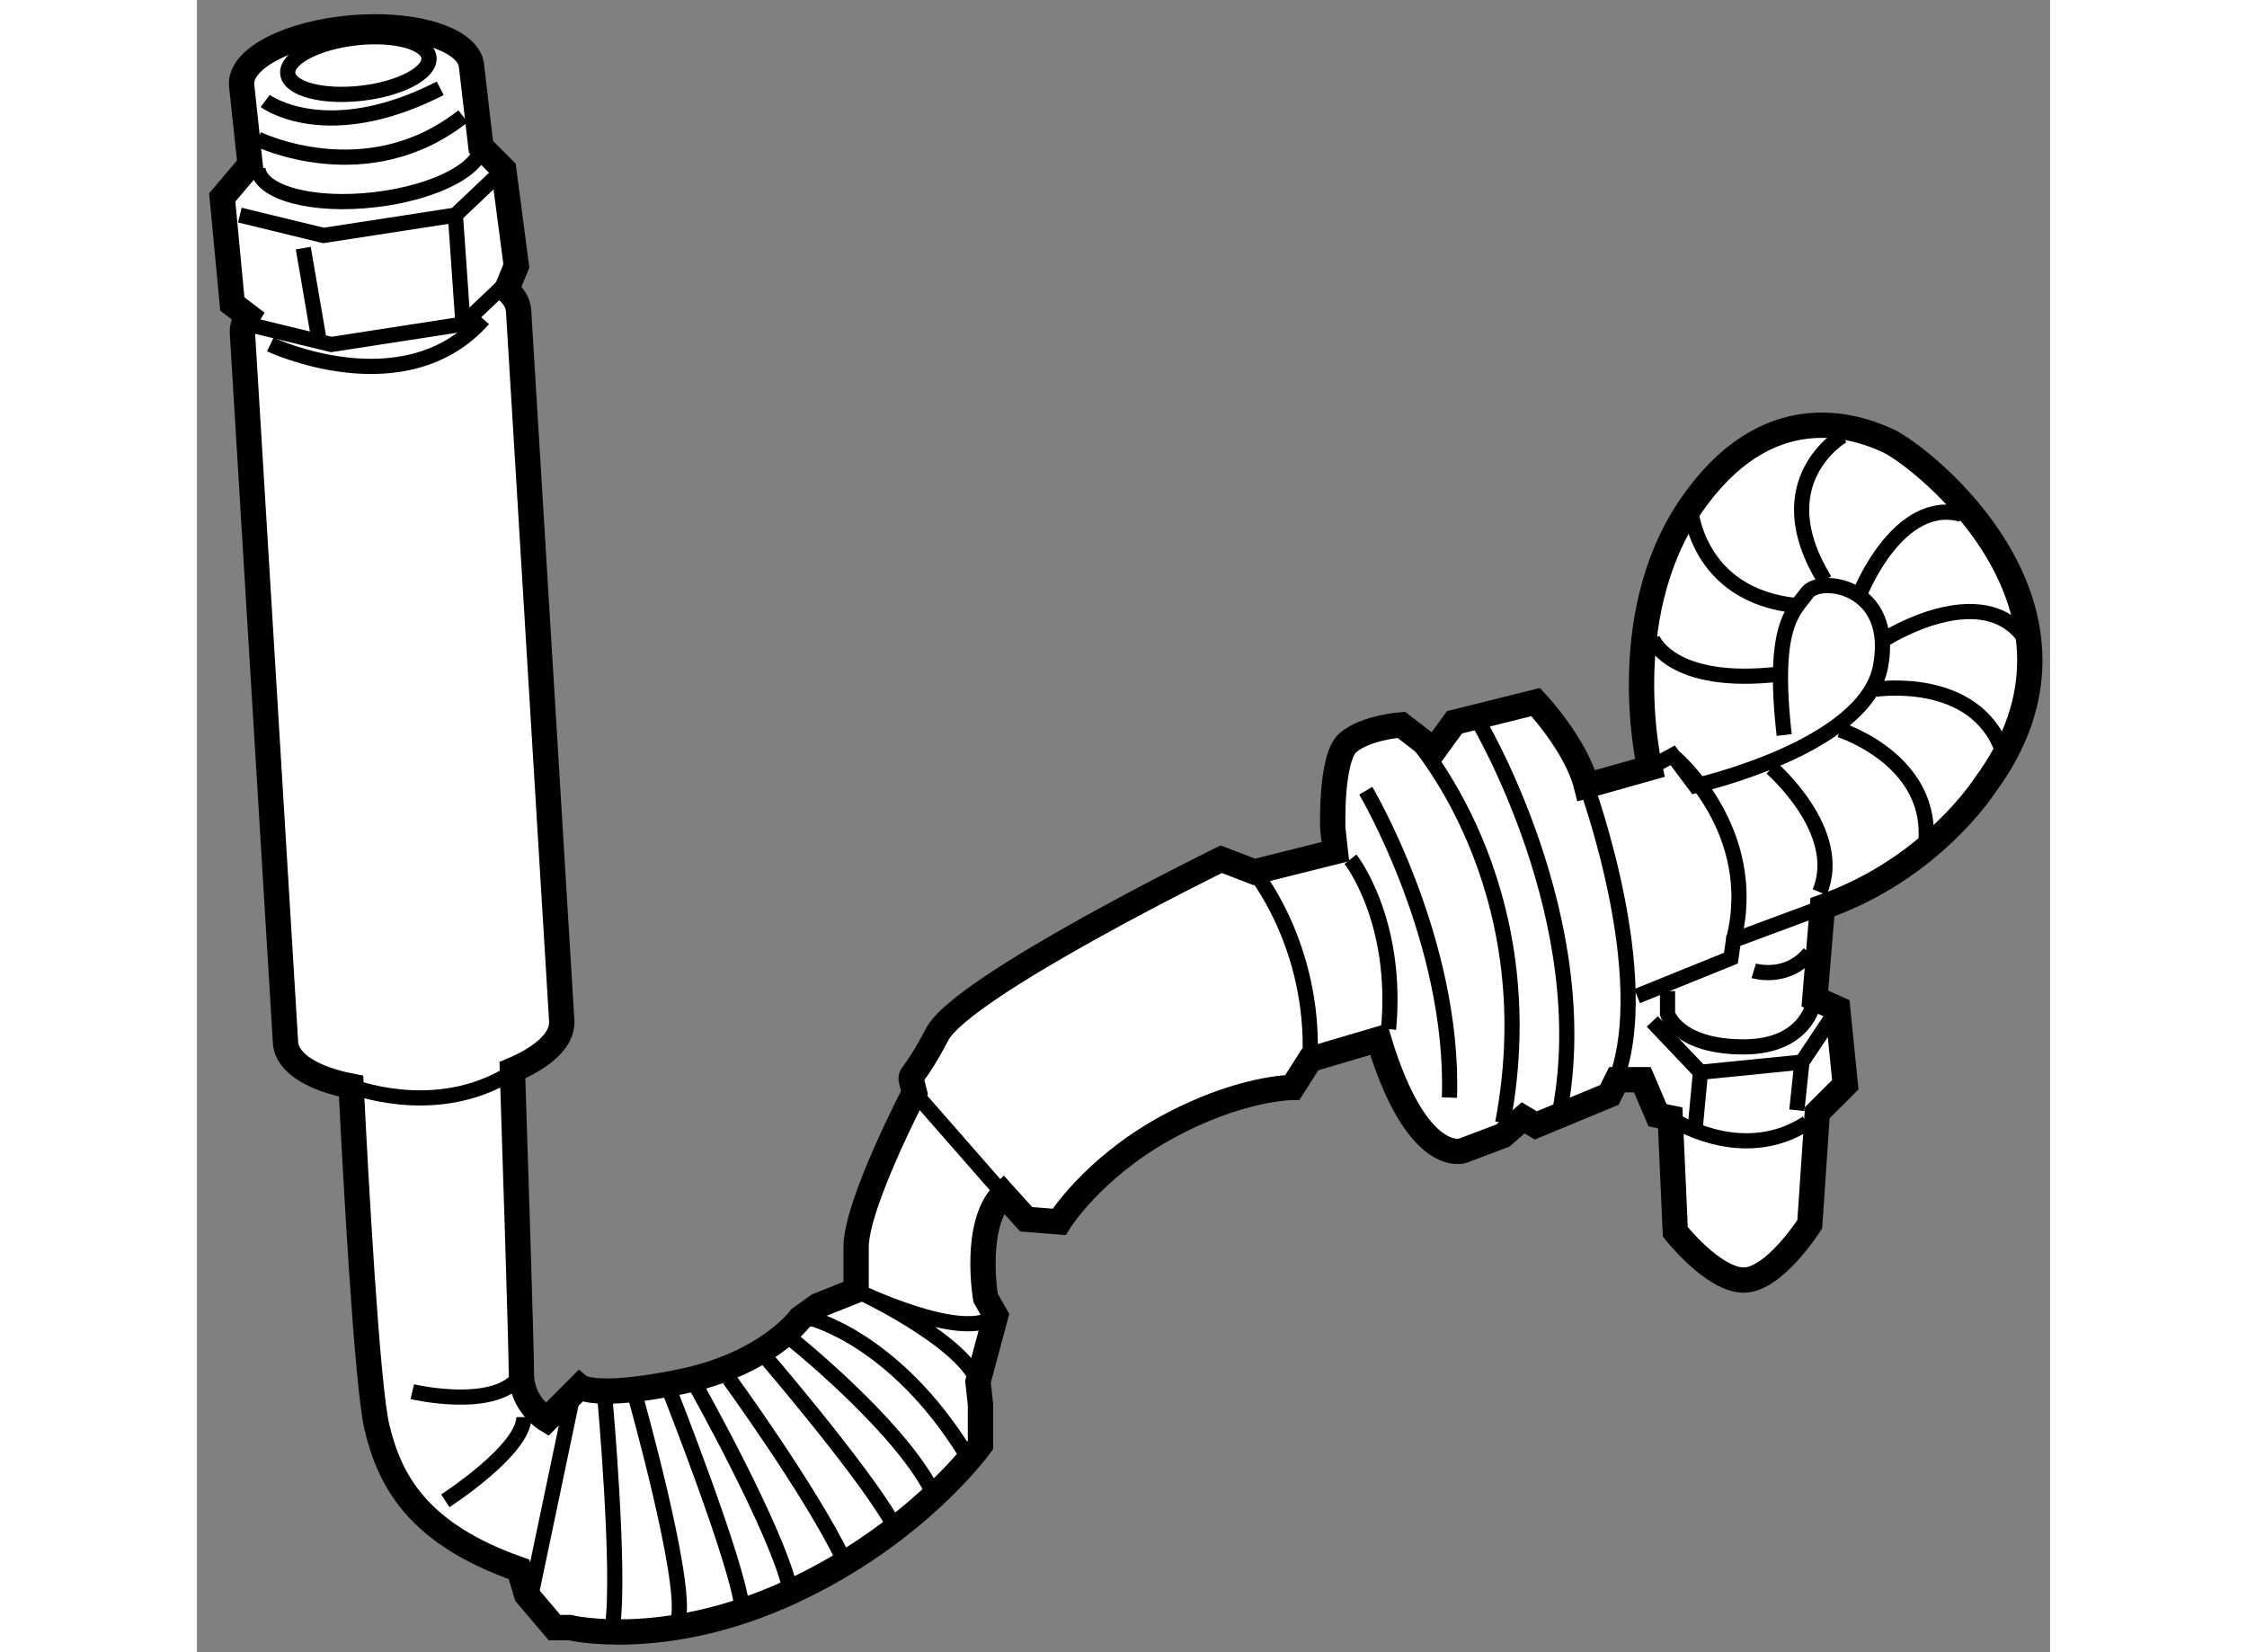 <?xml version="1.0" encoding="utf-8"?>
<!-- Generator: Adobe Illustrator 15.1.0, SVG Export Plug-In . SVG Version: 6.00 Build 0)  -->
<!DOCTYPE svg PUBLIC "-//W3C//DTD SVG 1.1//EN" "http://www.w3.org/Graphics/SVG/1.1/DTD/svg11.dtd">
<svg version="1.1" xmlns="http://www.w3.org/2000/svg" xmlns:xlink="http://www.w3.org/1999/xlink" x="0px" y="0px" width="244.8px"
	 height="180px" viewBox="194.147 135.992 36.614 32.644" enable-background="new 0 0 244.8 180" xml:space="preserve">
	
<rect x="194.147" y="135.992" width="36.614" height="32.644" fill="#808080" stroke="none"/>
	
<g><path fill="#FFFFFF" stroke="#000000" stroke-width="0.5" d="M227.562,144.701c-0.651-0.301-2.404-0.901-3.908,1.304
				c-1.502,2.204-0.802,5.159-0.802,5.159l-1.252,0.352c-0.201-0.803-1.002-1.653-1.002-1.653l-1.604,0.4l-0.401,0.551l-0.65-0.501
				c0,0-0.701,0.051-1.052,0.351c-0.352,0.302-0.301,1.703-0.301,1.703l0.05,0.451l-1.603,0.401l-0.652-0.251
				c0,0-5.11,2.505-5.611,3.458c-0.501,0.951-0.551,0.751-0.501,0.951c0.051,0.201,0.051,0.201,0.051,0.201s-1.153,2.204-1.153,3.055
				c0,0.854,0,0.854,0,0.854l-0.752,0.3l-0.35,0.251c0,0-0.652,0.901-2.355,1.252c-1.704,0.351-2.004,0.1-2.004,0.1l-0.4,0.401
				l-0.251,0.25c0,0-0.501-0.3-0.501-0.9c0-0.48-0.126-4.423-0.178-6.005c0.516-0.218,0.873-0.502,0.955-0.802
				c0.017-0.059,0.022-0.118,0.019-0.178l0.004,0.06l-0.856-14.088c-0.012-0.152-0.097-0.29-0.237-0.411l0.193-0.472l-0.25-1.903
				l-0.45-0.451l-0.185-1.588c-0.005-0.066-0.025-0.128-0.062-0.188c-0.246-0.415-1.188-0.665-2.287-0.575
				c-1.255,0.103-2.237,0.609-2.194,1.134l0.168,1.568l-0.551,0.651l0.199,2.104l0.305,0.233c-0.069,0.111-0.115,0.227-0.105,0.343
				l0.852,14.028c0.032,0.396,0.544,0.705,1.295,0.85c0.089,1.779,0.314,5.919,0.511,6.741c0.251,1.052,0.802,2.104,2.806,2.806
				l0.15,0.501l0.552,0.65h0.3c0,0,1.854,0.452,4.358-0.701c2.506-1.152,3.758-2.906,3.758-2.906v-0.801l-0.049-0.451l0.35-1.303
				l-0.2-0.351c0,0-0.25-1.453,0.351-2.055l0.451,0.501l0.651,0.051c0,0,0.651-1.053,2.104-1.854
				c1.452-0.802,2.505-0.802,2.505-0.802l0.351-0.552l1.353-0.4c0.752,2.505,1.653,2.205,1.653,2.205l0.802-0.302l0.4-0.35
				l0.251,0.149l1.453-0.602l0.15-0.301h0.501l0.3,0.702l0.251,0.051l0.101,2.254c0,0,0.751,0.952,1.352,0.952
				c0.602,0,1.304-1.103,1.304-1.103l0.149-2.204l0.553-0.552l-0.151-1.502l-0.45-0.201l0.149-1.805
				c2.154-0.75,3.207-2.403,3.207-2.403C232.071,148.008,228.213,145.002,227.562,144.701z"></path><path fill="none" stroke="#000000" stroke-width="0.3" d="M221.6,151.516c0,0,1.503,4.107,0.451,6.111"></path><polyline fill="none" stroke="#000000" stroke-width="0.3" points="222.602,155.673 224.456,154.922 224.505,154.571 
				226.259,153.919 		"></polyline><path fill="none" stroke="#000000" stroke-width="0.3" d="M222.852,151.164l0.452-0.25l0.45,0.602c0,0,3.357-0.752,3.657-2.355
				c0.301-1.603-1.202-1.804-1.453-1.453c-0.25,0.352-0.701,0.602-0.45,2.806"></path><path fill="none" stroke="#000000" stroke-width="0.3" d="M215.037,153.219c0,0,1.201,1.453,1.102,3.707"></path><path fill="none" stroke="#000000" stroke-width="0.3" d="M216.939,152.968c0,0,0.952,1.203,0.752,3.357"></path><path fill="none" stroke="#000000" stroke-width="0.3" d="M218.143,150.513c0,0,2.705,2.906,1.804,7.666"></path><path fill="none" stroke="#000000" stroke-width="0.3" d="M219.445,150.212c0,0,2.405,4.009,1.604,7.867"></path><path fill="none" stroke="#000000" stroke-width="0.3" d="M223.354,150.965c0,0,1.703,1.452,1.151,3.606"></path><path fill="none" stroke="#000000" stroke-width="0.3" d="M223.253,158.079c0.3,0.2,1.553,0.851,2.705,0.1"></path><path fill="none" stroke="#000000" stroke-width="0.3" d="M226.109,155.724c0,0-0.101,0.952-1.404,0.952
				c-1.302,0-1.502-0.651-1.502-0.651v-0.451"></path><path fill="none" stroke="#000000" stroke-width="0.3" d="M217.241,151.615c0,0,1.753,2.956,1.653,6.063"></path><path fill="none" stroke="#000000" stroke-width="0.3" d="M209.926,161.986c-0.602,0.552-2.756-0.5-2.756-0.5
				s2.054,0.951,2.406,1.803"></path><line fill="none" stroke="#000000" stroke-width="0.3" x1="208.323" y1="157.578" x2="210.076" y2="159.581"></line><line fill="none" stroke="#000000" stroke-width="0.3" x1="201.559" y1="163.64" x2="200.708" y2="167.698"></line><path fill="none" stroke="#000000" stroke-width="0.3" d="M199.055,165.644c0,0,1.553-1.002,1.553-1.653"></path><path fill="none" stroke="#000000" stroke-width="0.3" d="M198.402,163.489c0,0,1.704,0.4,2.154-0.35"></path><ellipse transform="matrix(0.994 -0.114 0.114 0.994 -14.369 23.41)" fill="none" stroke="#000000" stroke-width="0.3" cx="197.25" cy="137.187" rx="1.403" ry="0.55"></ellipse><path fill="none" stroke="#000000" stroke-width="0.3" d="M199.765,138.819c0.053,0.479-0.89,0.979-2.107,1.119
				c-1.219,0.142-2.251-0.133-2.307-0.612"></path><polyline fill="none" stroke="#000000" stroke-width="0.3" points="200.406,141.444 199.404,142.396 196.8,142.798 
				195.146,142.396 		"></polyline><polyline fill="none" stroke="#000000" stroke-width="0.3" points="200.256,139.291 199.254,140.242 196.648,140.644 
				194.995,140.242 		"></polyline><line fill="none" stroke="#000000" stroke-width="0.3" x1="196.549" y1="142.647" x2="196.248" y2="140.894"></line><line fill="none" stroke="#000000" stroke-width="0.3" x1="199.254" y1="140.242" x2="199.404" y2="142.396"></line><path fill="none" stroke="#000000" stroke-width="0.3" d="M195.597,142.798c0,0,2.655,1.252,4.208-0.501"></path><path fill="none" stroke="#000000" stroke-width="0.3" d="M195.496,137.987c0,0,1.203,0.902,3.458-0.25"></path><path fill="none" stroke="#000000" stroke-width="0.3" d="M195.347,138.739c0,0,2.154,1.052,4.058-0.45"></path><path fill="none" stroke="#000000" stroke-width="0.3" d="M197.19,157.45c0,0,1.563,0.629,3.016-0.174"></path><path fill="none" stroke="#000000" stroke-width="0.3" d="M206.27,162.037c0,0,1.653,0.4,3.055,2.655"></path><path fill="none" stroke="#000000" stroke-width="0.3" d="M205.817,162.387c0,0,2.154,1.704,2.855,3.057"></path><path fill="none" stroke="#000000" stroke-width="0.3" d="M205.366,162.787c0,0,1.854,2.155,2.506,3.258"></path><path fill="none" stroke="#000000" stroke-width="0.3" d="M204.665,163.239c0,0,1.604,2.204,2.255,3.557"></path><path fill="none" stroke="#000000" stroke-width="0.3" d="M204.015,163.389c0,0,1.603,2.856,1.853,4.009"></path><path fill="none" stroke="#000000" stroke-width="0.3" d="M203.513,163.54c0,0,1.303,3.307,1.403,4.207"></path><path fill="none" stroke="#000000" stroke-width="0.3" d="M202.812,163.59c0,0,1.002,3.558,0.852,4.358"></path><path fill="none" stroke="#000000" stroke-width="0.3" d="M202.21,163.64c0,0,0.301,3.357,0.151,4.46"></path><path fill="none" stroke="#000000" stroke-width="0.3" d="M225.257,151.164c0,0,1.454,1.253,0.952,2.455"></path><path fill="none" stroke="#000000" stroke-width="0.3" d="M226.61,150.413c0,0,2.054,0.651,1.653,2.505"></path><path fill="none" stroke="#000000" stroke-width="0.3" d="M227.312,149.611c0,0,1.953-0.3,2.505,1.202"></path><path fill="none" stroke="#000000" stroke-width="0.3" d="M227.512,148.609c0,0,1.904-1.203,2.755,0"></path><path fill="none" stroke="#000000" stroke-width="0.3" d="M227.011,147.707c0,0,0.752-1.903,2.004-1.553"></path><path fill="none" stroke="#000000" stroke-width="0.3" d="M226.66,144.601c0,0-1.554,0.902-0.352,2.856"></path><path fill="none" stroke="#000000" stroke-width="0.3" d="M223.653,146.005c0,0,0.101,1.753,2.104,1.953"></path><path fill="none" stroke="#000000" stroke-width="0.3" d="M222.902,148.609c0,0,0.351,0.951,2.505,0.702"></path><path fill="none" stroke="#000000" stroke-width="0.3" d="M224.906,155.173c0,0,0.651,0.2,1.103-0.351"></path><polyline fill="none" stroke="#000000" stroke-width="0.3" points="225.758,157.928 225.858,156.977 223.854,157.177 
				223.754,158.229 		"></polyline><line fill="none" stroke="#000000" stroke-width="0.3" x1="225.858" y1="156.977" x2="226.56" y2="155.925"></line><line fill="none" stroke="#000000" stroke-width="0.3" x1="223.854" y1="157.177" x2="222.902" y2="156.174"></line></g>


</svg>